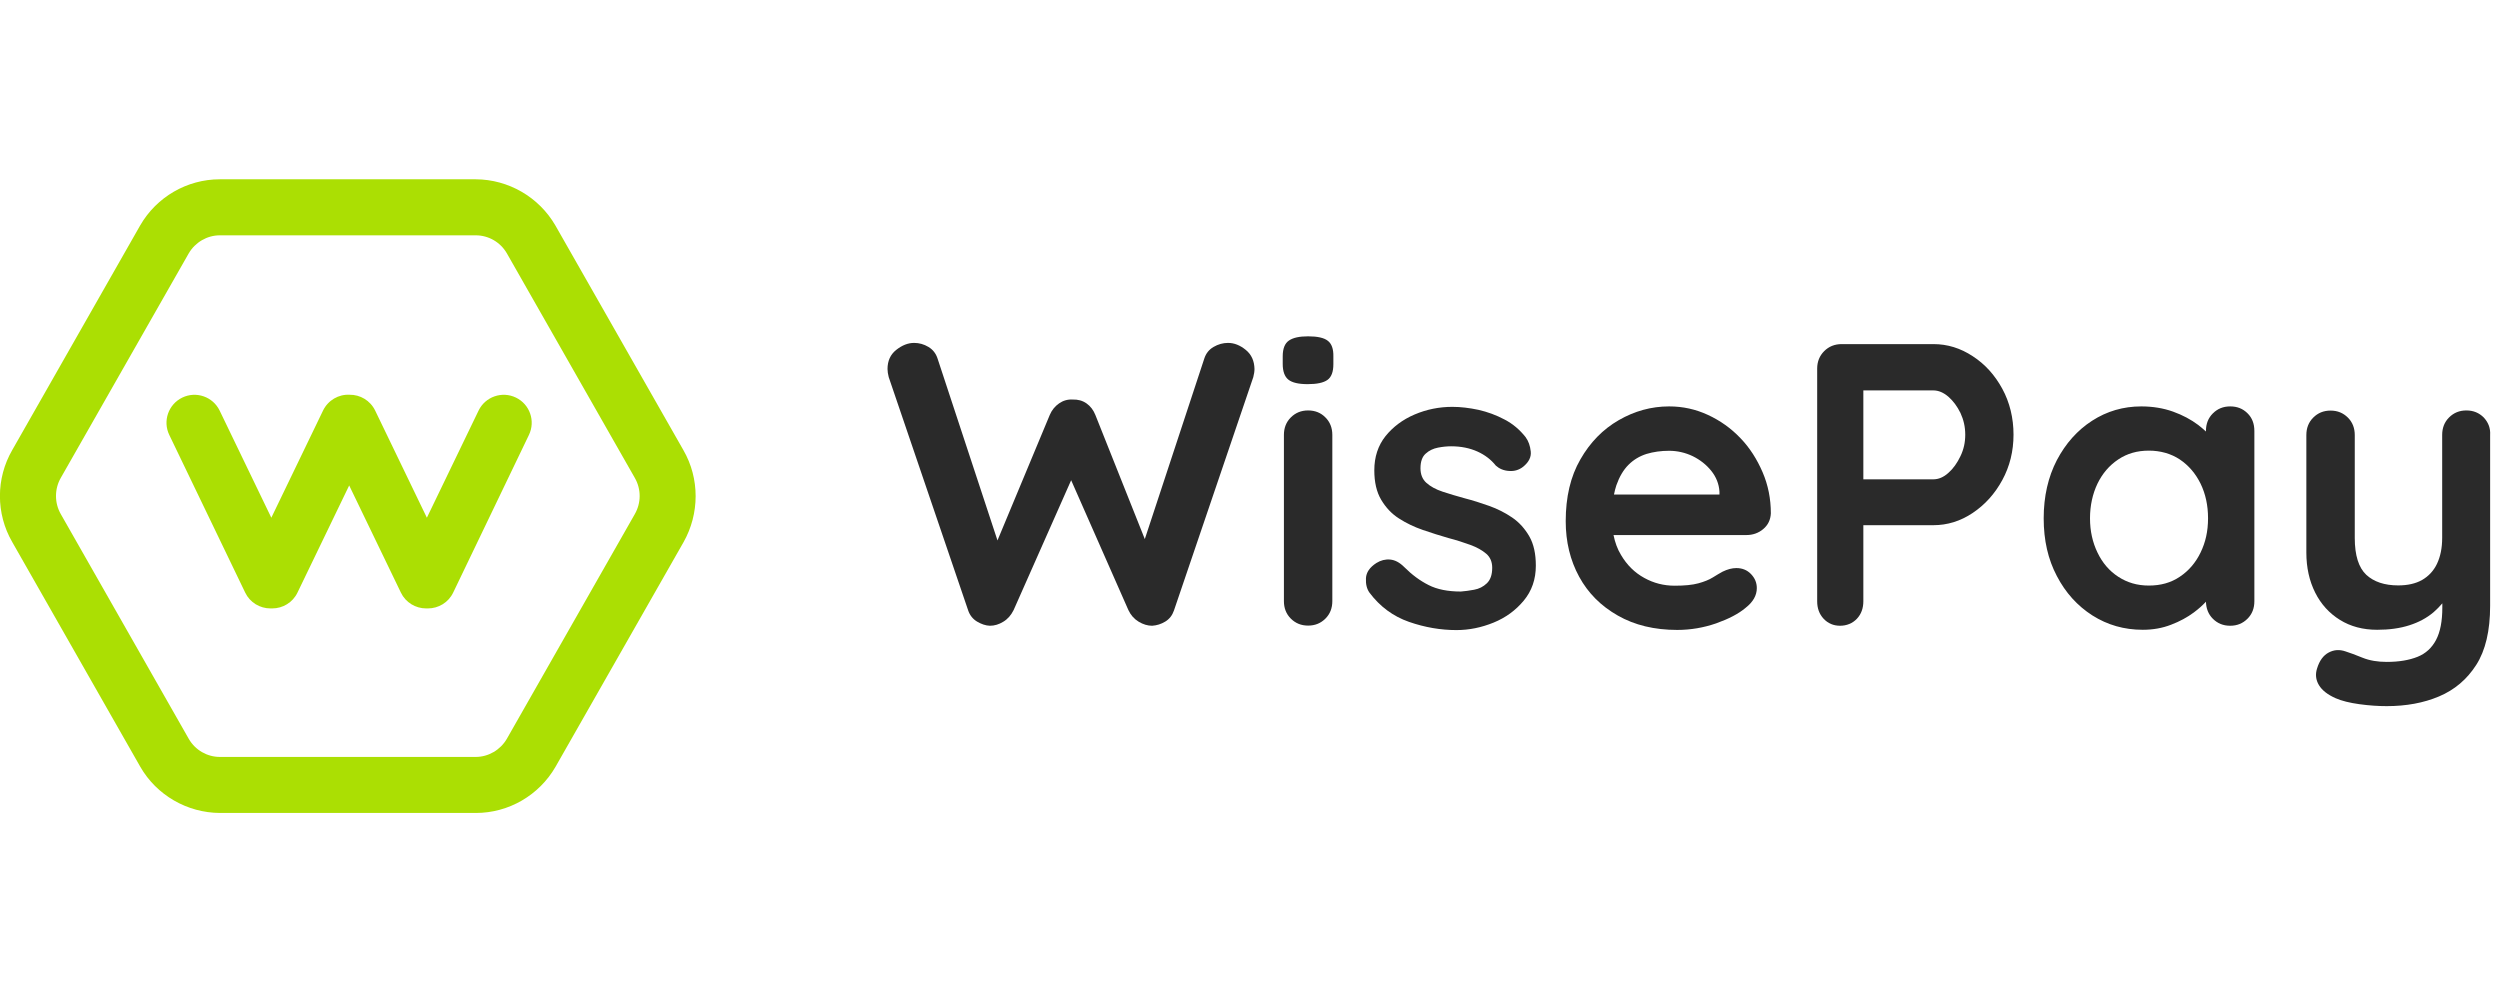 <?xml version="1.0" encoding="utf-8"?>
<!-- Generator: Adobe Illustrator 28.0.0, SVG Export Plug-In . SVG Version: 6.00 Build 0)  -->
<svg version="1.1" id="Layer_1" xmlns="http://www.w3.org/2000/svg" xmlns:xlink="http://www.w3.org/1999/xlink" x="0px" y="0px"
	 viewBox="0 0 1673.2 664" style="enable-background:new 0 0 1673.2 664;" xml:space="preserve">
<style type="text/css">
	.st0{fill:#2A2A2A;}
	.st1{fill:#ABDF03;}
</style>
<g>
	<path class="st0" d="M833.8,234.2c-3.8-3.1-7.7-4.7-11.9-4.7c-3.4,0-6.6,0.9-9.7,2.7c-3.1,1.8-5.1,4.4-6.2,7.8l-39.8,120.8
		l-33.1-83.1c-1.3-3.2-3.2-5.8-5.9-7.7c-2.7-1.9-5.8-2.7-9.2-2.6c-3.4-0.2-6.5,0.7-9.2,2.6c-2.7,1.9-4.8,4.4-6.2,7.7l-35,84
		L627.5,240c-1.1-3.4-3.1-6-6.1-7.8s-6.2-2.7-9.6-2.7c-4.1,0-8.1,1.6-12,4.7s-5.8,7.4-5.8,12.8c0,1.6,0.3,3.4,0.8,5.4L648,408.6
		c1.1,3.2,3.1,5.7,5.9,7.4c2.9,1.7,5.7,2.7,8.6,2.8c3.1,0,6.1-0.9,9-2.7c3-1.8,5.2-4.4,6.9-7.8l38.5-86.9l38.3,86.9
		c1.6,3.4,3.9,6,6.9,7.8s6,2.7,9,2.7c3.1-0.2,6-1.1,8.8-2.8c2.8-1.7,4.7-4.2,5.8-7.4l53.1-156.2c0.5-2,0.8-3.8,0.8-5.4
		C839.5,241.6,837.6,237.3,833.8,234.2L833.8,234.2z"/>
	<path class="st0" d="M888.7,228.1c-2.5-2-6.9-3-13.2-3c-5.8,0-10,0.9-12.8,2.8c-2.8,1.9-4.2,5.4-4.2,10.6v5.1c0,5,1.3,8.5,3.8,10.5
		s6.8,3,12.9,3s10.5-0.9,13.2-2.8c2.7-1.9,4-5.4,4-10.6v-5.1C892.5,233.6,891.3,230.1,888.7,228.1z"/>
	<path class="st0" d="M875.5,274.7c-4.7,0-8.5,1.6-11.6,4.7s-4.6,7-4.6,11.7v111.2c0,4.7,1.5,8.6,4.6,11.7s6.9,4.7,11.6,4.7
		s8.5-1.6,11.6-4.7s4.6-7,4.6-11.7V291.1c0-4.7-1.5-8.6-4.6-11.7C884.1,276.3,880.2,274.7,875.5,274.7L875.5,274.7z"/>
	<path class="st0" d="M1012.1,346.4c-4.7-3.2-9.8-5.8-15.4-7.8c-5.6-2-11-3.7-16.4-5.1c-5.2-1.4-10.1-2.9-14.7-4.4
		c-4.6-1.5-8.2-3.5-10.9-5.9c-2.7-2.4-4-5.7-4-9.8c0-4.5,1.2-7.8,3.5-9.8c2.3-2.1,5.1-3.4,8.2-4c3.1-0.6,6.1-0.9,8.8-0.9
		c6.6,0,12.5,1.2,17.6,3.5c5.1,2.3,9.2,5.5,12.3,9.4c2.3,2.1,5.3,3.4,8.9,3.6c3.6,0.3,6.7-0.7,9.4-2.8c3.8-3.1,5.5-6.5,5.1-10.2
		c-0.4-3.8-1.5-7-3.5-9.7c-3.8-4.8-8.4-8.8-14-11.7c-5.6-3-11.4-5.1-17.5-6.5c-6.1-1.3-11.9-2-17.5-2c-8.8,0-17.2,1.7-25.2,5.1
		c-8,3.4-14.5,8.3-19.5,14.5c-5,6.3-7.5,13.9-7.5,22.9c0,7.9,1.5,14.5,4.6,19.7s7,9.4,11.9,12.5c4.8,3.1,10.2,5.7,16,7.7
		s11.5,3.8,17.1,5.4c5.4,1.4,10.3,3,14.7,4.6c4.4,1.6,7.9,3.6,10.6,5.9c2.7,2.3,4,5.5,4,9.4c0,4.7-1.2,8.1-3.6,10.4
		c-2.4,2.3-5.2,3.7-8.5,4.3c-3.2,0.6-6.2,1-8.9,1.2c-8.6,0-15.8-1.4-21.5-4.3c-5.8-2.9-11.2-6.9-16.4-12.1c-3.1-3.1-6.2-4.7-9.4-5
		s-6.3,0.5-9.2,2.3c-4.5,2.9-6.8,6.3-7,10.2c-0.2,4,0.6,7.2,2.4,9.7c7,9.3,15.8,15.8,26.4,19.5c10.6,3.7,21.2,5.5,31.8,5.5
		c8.4,0,16.7-1.7,24.8-5s14.8-8.2,20.2-14.7s8.1-14.3,8.1-23.4c0-7.9-1.4-14.4-4.3-19.5S1016.8,349.6,1012.1,346.4L1012.1,346.4z"/>
	<path class="st0" d="M1164.8,293.2c-6.3-6.6-13.5-11.7-21.7-15.5c-8.2-3.8-16.8-5.7-26-5.7c-11.9,0-23.1,3.1-33.7,9.2
		c-10.6,6.1-19.2,14.9-25.7,26.3c-6.6,11.4-9.8,25.2-9.8,41.3c0,13.8,3,26.2,9,37.2s14.6,19.6,25.9,26c11.2,6.4,24.5,9.6,39.7,9.6
		c9,0,17.7-1.5,26.1-4.4c8.4-3,15-6.4,19.7-10.4c5-3.9,7.5-8.3,7.5-13.2c0-3.6-1.3-6.7-3.9-9.4c-2.6-2.7-5.9-4-9.8-4
		c-2.9,0-5.9,0.8-9.2,2.4c-2,1.1-4.2,2.4-6.6,3.9s-5.6,2.8-9.6,3.9s-9.3,1.6-15.9,1.6c-7.2,0-14-1.7-20.3-5.2
		c-6.4-3.5-11.6-8.6-15.6-15.4c-2.4-3.9-4-8.4-5-13.3h88.9c4.3,0,8.1-1.3,11.3-4c3.2-2.7,4.9-6.2,5.1-10.5c0-9.7-1.8-18.9-5.5-27.5
		C1176,307.5,1171.1,299.7,1164.8,293.2L1164.8,293.2z M1089.9,311.1c3.4-3.4,7.4-5.8,12.1-7.3c4.7-1.4,9.7-2.1,15.1-2.1
		s10.8,1.2,15.8,3.6c4.9,2.4,9.1,5.7,12.4,9.8s5.2,8.8,5.5,14v1.9h-70.6c0.4-2.2,1-4.3,1.6-6.2
		C1083.8,319.1,1086.5,314.5,1089.9,311.1L1089.9,311.1z"/>
	<path class="st0" d="M1320.3,238.4c-8.2-5.4-16.9-8.1-26.3-8.1h-61.4c-4.7,0-8.6,1.6-11.7,4.7s-4.7,7-4.7,11.7v155.7
		c0,4.7,1.4,8.6,4.3,11.7s6.6,4.7,11,4.7s8.4-1.6,11.3-4.7s4.3-7,4.3-11.7v-50.9h46.9c9.3,0,18.1-2.7,26.3-8.2
		c8.2-5.5,14.8-12.8,19.8-22c5-9.2,7.5-19.3,7.5-30.4c0-11.1-2.5-21.5-7.5-30.7C1335.1,251,1328.5,243.7,1320.3,238.4L1320.3,238.4z
		 M1312.1,305.3c-2.2,4.6-4.8,8.3-8.1,11.2c-3.2,2.9-6.6,4.3-10,4.3h-46.9v-59.5h46.9c3.4,0,6.7,1.4,10,4.2
		c3.2,2.8,5.9,6.4,8.1,10.9c2.1,4.5,3.2,9.3,3.2,14.5S1314.3,300.7,1312.1,305.3z"/>
	<path class="st0" d="M1492.6,272c-4.7,0-8.5,1.6-11.6,4.7c-3.1,3.1-4.6,7-4.6,11.7v0.4c-1.6-1.5-3.3-2.9-5.2-4.4
		c-4.8-3.6-10.4-6.6-16.8-8.9s-13.6-3.5-21.3-3.5c-12,0-23,3.2-32.9,9.6s-17.7,15.2-23.6,26.4c-5.8,11.2-8.8,24.2-8.8,38.9
		s2.9,27.4,8.8,38.6c5.8,11.2,13.8,20,23.8,26.4c10.1,6.4,21.3,9.6,33.7,9.6c6.8,0,13.1-1.1,19-3.4c5.8-2.2,10.9-5,15.2-8.2
		c3.2-2.4,5.9-4.8,8.1-7.2c0.1,4.5,1.6,8.4,4.6,11.4c3.1,3.1,6.9,4.7,11.6,4.7s8.5-1.6,11.6-4.7s4.6-7,4.6-11.7v-114
		c0-4.8-1.5-8.8-4.6-11.8C1501.1,273.5,1497.3,272,1492.6,272L1492.6,272z M1472.8,369.8c-3.3,6.8-7.9,12.2-13.9,16.2
		c-5.9,4-12.8,5.9-20.7,5.9s-14.5-2-20.5-5.9s-10.6-9.3-13.9-16.2c-3.3-6.8-5-14.5-5-22.9c0-8.4,1.7-16.3,5-23.2
		c3.3-6.8,7.9-12.2,13.9-16.2s12.7-5.9,20.5-5.9c7.7,0,14.8,2,20.7,5.9c5.9,4,10.5,9.3,13.9,16.2c3.3,6.8,5,14.5,5,23.2
		C1477.8,355.6,1476.1,363,1472.8,369.8z"/>
	<path class="st0" d="M1662.3,279.4c-3.1-3.1-6.9-4.7-11.6-4.7s-8.5,1.6-11.6,4.7s-4.6,7-4.6,11.7V360c0,6.8-1.2,12.6-3.5,17.4
		s-5.7,8.3-10,10.8c-4.3,2.4-9.6,3.6-15.9,3.6c-9.2,0-16.3-2.4-21.4-7.1c-5.1-4.8-7.7-13-7.7-24.6v-68.9c0-4.7-1.5-8.6-4.6-11.7
		c-3.1-3.1-6.9-4.7-11.6-4.7s-8.5,1.6-11.6,4.7c-3.1,3.1-4.6,7-4.6,11.7v78.6c0,10.1,2,19,5.9,26.8s9.5,13.9,16.6,18.3
		s15.4,6.6,24.9,6.6c8.1,0,15.3-1,21.5-3c6.3-2,11.7-4.9,16.3-8.8c2.1-1.8,4-3.8,5.8-5.9v2.8c0,9.2-1.4,16.4-4.2,21.7
		c-2.8,5.3-6.9,9.1-12.4,11.3c-5.5,2.2-12.3,3.4-20.6,3.4c-6.1,0-11.5-0.9-16.2-2.8s-8.4-3.3-11.3-4.2c-4-1.4-7.7-1.2-11.3,0.7
		c-3.6,1.9-6.2,5.4-7.8,10.6c-1.3,3.9-0.9,7.7,1.2,11.2s5.8,6.4,11.2,8.8c4.1,1.8,9.4,3.1,15.9,4s12.6,1.3,18.3,1.3
		c12.9,0,24.6-2.1,35-6.5s18.7-11.4,24.9-21.1s9.3-22.9,9.3-39.5V291.1C1666.9,286.5,1665.3,282.6,1662.3,279.4L1662.3,279.4z"/>
</g>
<g>
	<path class="st1" d="M457.4,301.3l-85.7-150.4c-11-19-31.4-30.8-53.3-30.9H147.1c-21.9,0-42.3,11.8-53.3,30.9L8.2,301.2
		c-11,19-11,42.6,0,61.6l85.7,150.4c10.9,19,31.4,30.8,53.3,30.9h171.3c21.9,0,42.3-11.8,53.3-30.9L457.4,363
		C468.3,343.8,468.3,320.2,457.4,301.3L457.4,301.3z M424.8,344.2l-85.6,150.3c-4.3,7.4-12.3,12.1-20.8,12.1H147.2
		c-8.6,0-16.5-4.6-20.8-12L40.7,344.1c-4.3-7.5-4.3-16.8,0-24.3l85.6-150.2c4.3-7.4,12.3-12.1,20.8-12.1h171.3
		c8.6,0,16.5,4.6,20.8,12l85.7,150.4C429.2,327.4,429.2,336.6,424.8,344.2L424.8,344.2z"/>
	<path class="st1" d="M345.3,266.1c-9.3-4.5-20.5-0.6-25,8.7l-34.6,71.7l-34.6-71.7c-3.3-6.8-10.1-10.7-17.1-10.6
		c-7.3-0.4-14.4,3.6-17.8,10.6l-34.6,71.7L147,274.8c-4.5-9.3-15.7-13.2-25-8.7s-13.2,15.7-8.7,25l50.8,105.5
		c3.2,6.7,9.9,10.6,16.9,10.6c0.2,0,0.4,0,0.6,0c0.2,0,0.4,0,0.6,0c7,0,13.7-3.9,16.9-10.6l34.6-71.7l34.6,71.7
		c3.2,6.7,9.9,10.6,16.9,10.6c0.2,0,0.4,0,0.6,0s0.4,0,0.6,0c7,0,13.7-3.9,16.9-10.6L354,291.1C358.5,281.8,354.6,270.6,345.3,266.1
		L345.3,266.1z"/>
</g>
</svg>

